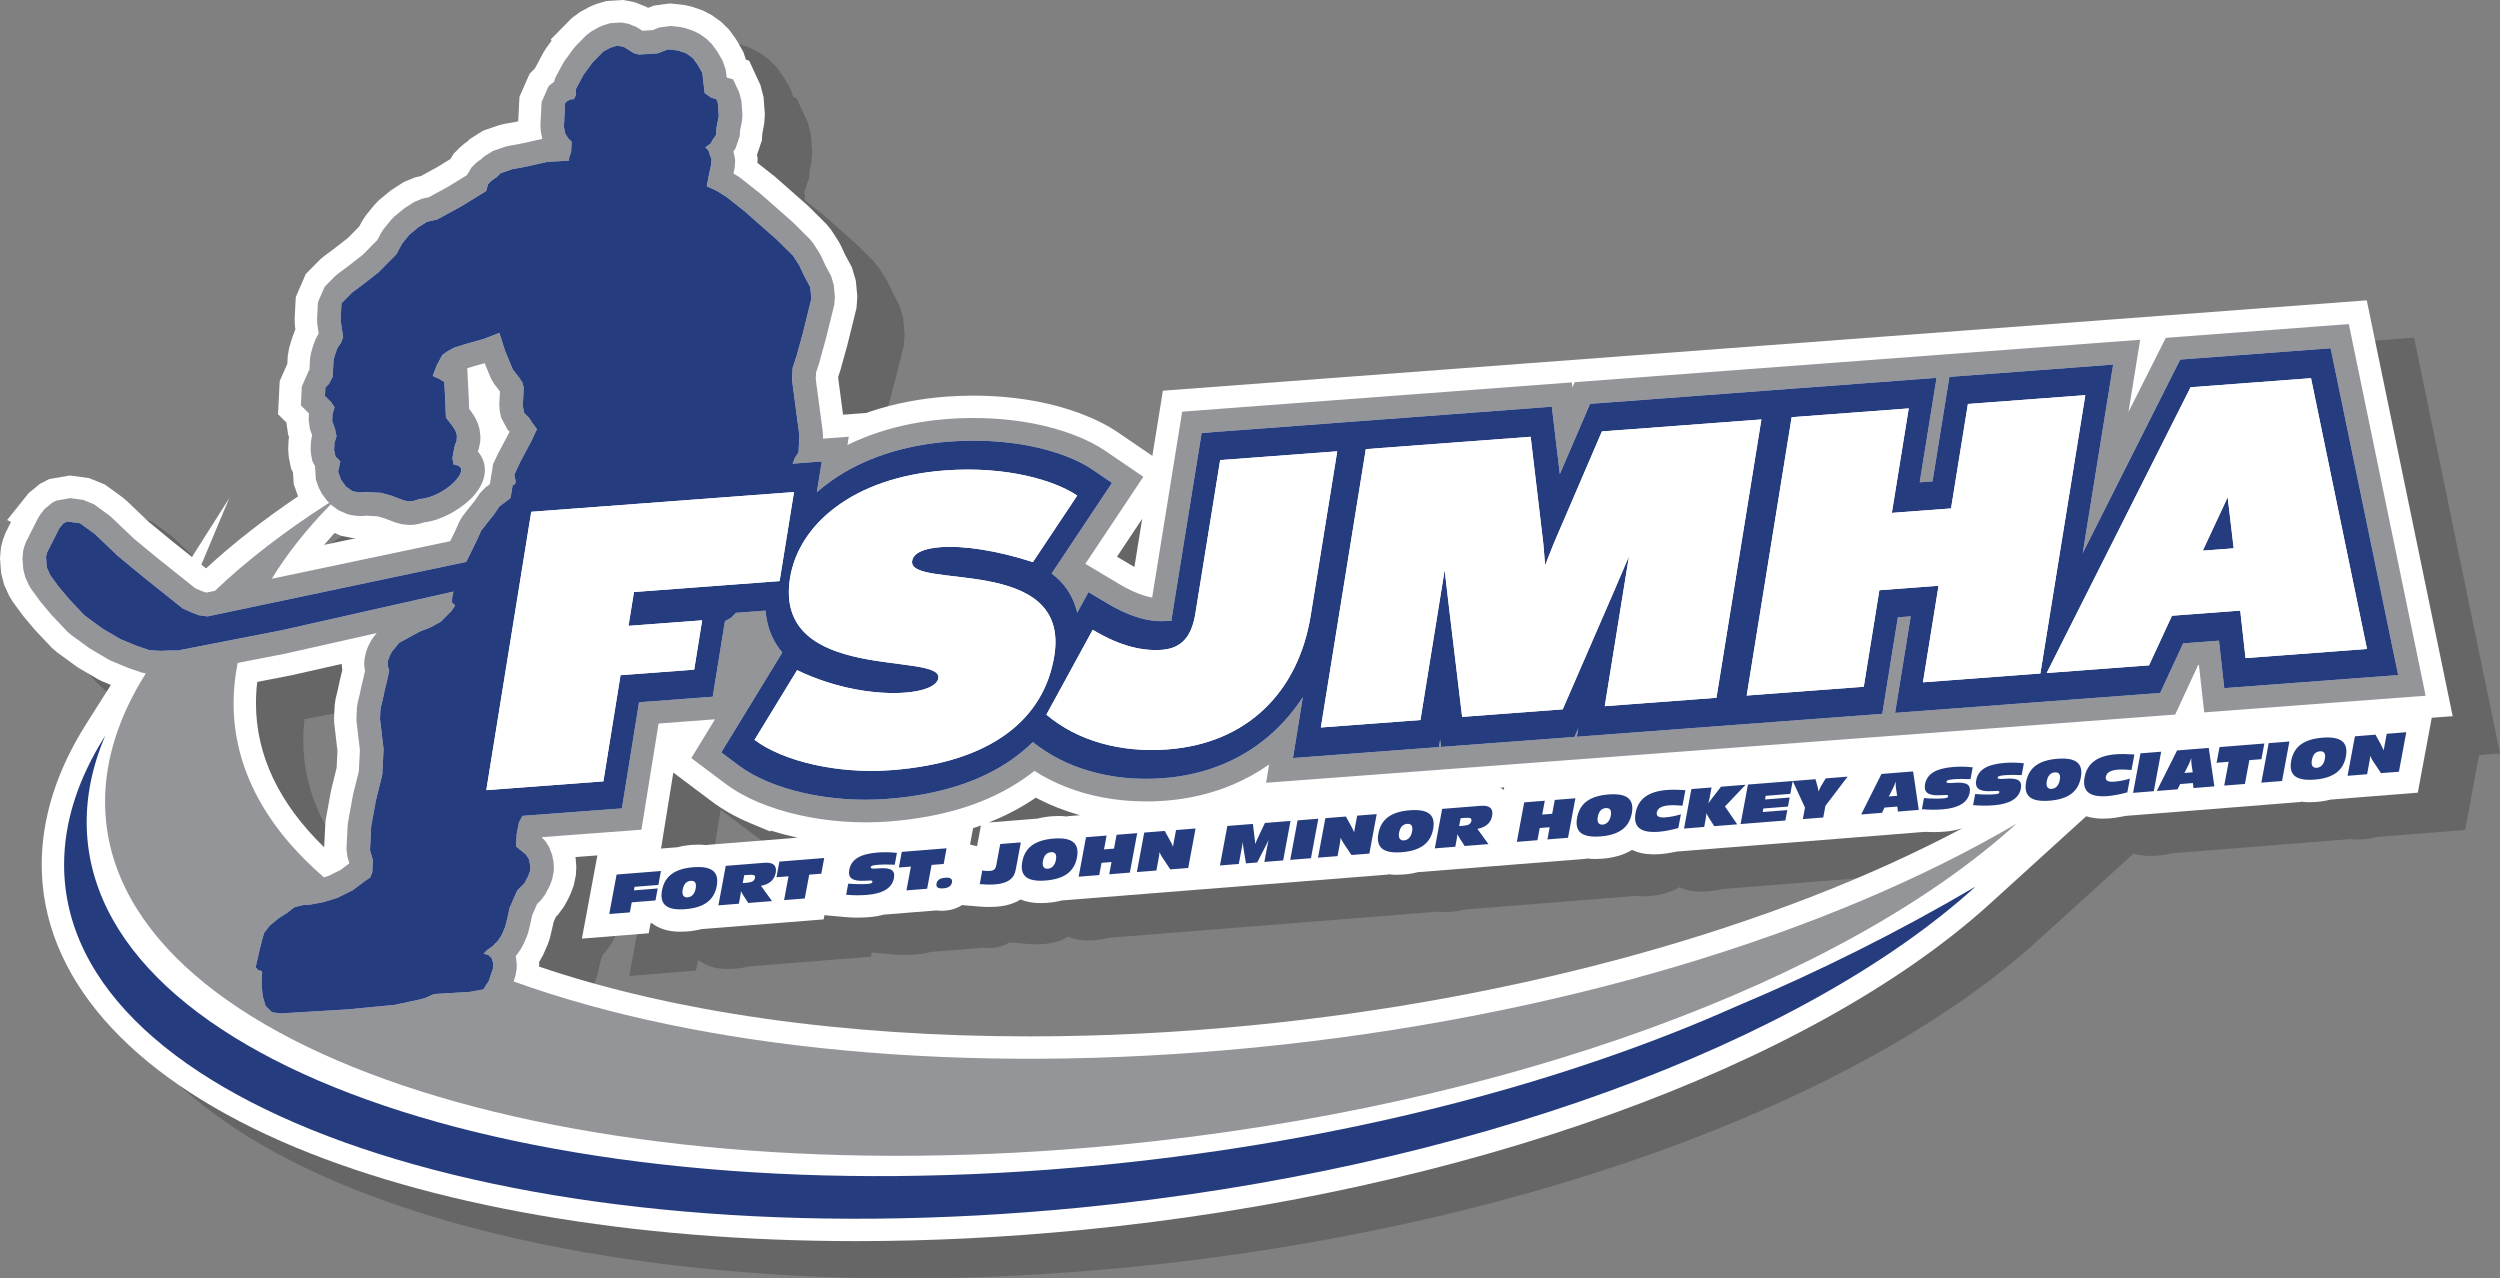 <?xml version="1.0" encoding="utf-8"?>
<!-- Generator: Adobe Illustrator 16.0.0, SVG Export Plug-In . SVG Version: 6.00 Build 0)  -->
<!DOCTYPE svg PUBLIC "-//W3C//DTD SVG 1.1//EN" "http://www.w3.org/Graphics/SVG/1.1/DTD/svg11.dtd">
<svg version="1.1" id="Layer_1_copy" xmlns="http://www.w3.org/2000/svg" xmlns:xlink="http://www.w3.org/1999/xlink" x="0px"
	 y="0px" width="402.159px" height="205.652px" viewBox="-3.612 -3.62 402.159 205.652"
	 enable-background="new -3.612 -3.62 402.159 205.652" xml:space="preserve">
<rect x="-3.612" y="-3.62" width="402.159" height="205.652" fill="#808080" stroke="none"/>
<path opacity="0.2" d="M141.774,202.032c-36.107,0-68.971-5.705-92.538-16.065c-24.844-10.922-38.526-26.723-38.526-44.491
	c0-7.531,2.415-15.161,7.178-22.677l3.952-6.236l-1.418-0.588l-0.698-0.349l-3.055-1.795l-0.523-0.354l-3.012-2.2l-0.786-0.678
	l-2.61-2.768l-0.29-0.323L7.6,101.3l-0.23-0.322L6.023,99.13l-0.59-0.985l-0.766-1.692l-0.484-1.868L4,92.215l0.154-1.763
	l0.287-1.158l0.438-1.183l0.896-1.77l-0.626-0.304l3.46-4.336l1.822-1.492l1.486-0.766l3.333-0.573l3.092,0.421l2.533,1.037
	l1.338,0.964l1.545,1.13l0.551,0.462l3.62,3.448l3.754,3.095l3.2,2.553l6-9.469l-4.485,10.678l0.767,0.612
	c4.283-3.961,9.241-7.842,14.787-11.575l-0.699-1.96l-0.125-1.917l-0.297-0.557l-0.365-1.805l-0.111-1.37l0.078-1.537l0.064-0.39
	l-0.153-0.428l-0.274-1.916l-1.345-1.333l0.265-5.317l1.233-2.797l0.06-1.196l0.218-1.314l0.431-1.449l0.131-0.384l0.394-1.053
	l0.07-0.133l-0.083-0.548L51.4,53.719l0.179-3.554l1.613-3.713l2.323-2.351l0.638-0.527l2.006-1.501l1.806-1.413l1.81-1.83
	l0.468-0.876l0.59-0.895l1.377-1.7l0.769-0.792l1.667-1.38l0.55-0.396l1.759-1.127l1.8-0.746l0.951-0.214l2.617-1.432l2.151-1.322
	l0.495-0.834l0.994-1.004l0.749-0.638l0.463-0.327l0.399-0.403l2.178-1.363l2.478-0.846l0.791-0.198l2.155-0.396l0.187-0.042
	l0.199-3.948l1.636-3.712l0.864-0.872l1.34-2.513l0.416-0.678l0.918-1.254l-0.157-0.178l3.417-3.471l1.314-0.961l1.486-0.813
	l1.037-0.44l1.702-0.522l2.708-0.157l1.854,0.357l1.931,0.769l0.219,0.138l0.924-0.358l2.624-0.353l2.269,0.244l1.249,0.284
	l1.779,0.62l1.425,0.745l1.485,1.066l1.254,1.231l1.007,1.376l0.348,0.546l0.974,1.711l0.408,1.233l0.51,0.143l1.816,3.922
	l0.505,1.932l0.208,2.744l-0.089,1.471l-0.322,1.686l-0.053,1.042l-0.801,2.37l0.109,0.563l-0.036,0.712l2.453,1.943l0.242,0.174
	l5.442,4.796l2.968,2.944l0.77,0.945l1.191,1.855l0.371,0.678l0.694,1.5l1.067,1.981l0.636,2.15l0.237,2.545l-0.132,1.851
	l-1.476,5.968l-1.023,3.689l-0.056,0.226l-0.38,1.152l-0.012,0.227l0.784,5.893l3.706-0.278c0.304-0.107,0.61-0.211,0.918-0.313
	c3.714-1.219,7.73-1.997,11.934-2.312c1.465-0.11,2.948-0.166,4.41-0.166c0.997,0,2.005,0.026,2.995,0.077
	c2.446,0.124,4.859,0.409,7.17,0.846c2.449,0.464,4.794,1.11,6.969,1.92c2.336,0.87,4.446,1.928,6.103,3.06l5.553,3.79l1.694-10.489
	l161.486-12.121l32.174-2.415l1.836,8.909l11.986,57.987l-3.371,0.253l-2.242,12.05l-14.033,1.115
	c-0.705,0.185-1.465,0.31-2.279,0.375c-0.389,0.03-0.756,0.045-1.102,0.045c-0.482,0-0.941-0.029-1.379-0.09l-0.008,0.049
	l-20.43,1.628l-7.824,0.618c-0.232,0.052-0.463,0.099-0.686,0.141c-0.643,0.123-1.268,0.209-1.852,0.256
	c-0.375,0.029-0.729,0.044-1.064,0.044c-0.99,0-1.887-0.13-2.68-0.387l-15.383,13.979c-29.105,26.453-85.104,46.594-146.14,52.564
	C165.834,201.425,153.621,202.031,141.774,202.032z M90.722,157.879c21.691,7.345,48.87,11.217,78.856,11.217
	c11.657,0.001,23.684-0.598,35.745-1.777c42.984-4.202,84.125-15.657,114.371-31.713c-0.855,0.286-1.818,0.47-2.902,0.557
	c-0.594,0.047-1.203,0.07-1.813,0.07l-0.172-0.001c-0.383-0.003-0.77-0.016-1.154-0.038l-24.041,1.914l-15.965,1.268
	c-0.227,0.051-0.451,0.097-0.672,0.14c-0.654,0.124-1.279,0.21-1.863,0.257c-0.375,0.029-0.727,0.044-1.061,0.044
	c-1.352,0-2.527-0.242-3.51-0.72c-1.287,0.791-2.896,1.27-4.791,1.419c-0.387,0.03-0.754,0.045-1.098,0.045
	c-0.48,0-0.938-0.029-1.371-0.089l-0.008,0.046l-10.752,0.858l-4.918,0.39l-11.531,0.917c-0.707,0.186-1.469,0.311-2.283,0.374
	c-0.387,0.031-0.754,0.046-1.102,0.046c-0.477,0-0.932-0.029-1.365-0.089l-0.008,0.049l-5.121,0.405v0.004l-15.045,1.193
	l-11.301,0.898l-5.409,0.43l-12.4,0.986l-3.249,0.256c-0.708,0.187-1.473,0.313-2.29,0.377c-0.387,0.031-0.755,0.046-1.102,0.046
	c-1.224,0-2.301-0.194-3.22-0.579c-0.401,0.251-0.835,0.462-1.301,0.632c-0.757,0.276-1.608,0.452-2.538,0.524
	c-0.374,0.029-0.767,0.045-1.181,0.045l-0.316-0.003c-0.484-0.01-1-0.036-1.548-0.083l-2.555-0.221
	c-0.754,0.515-1.67,0.817-2.722,0.9c-0.188,0.015-0.366,0.021-0.533,0.021c-0.282,0-0.554-0.02-0.817-0.059l-8.497,0.676
	c-0.734,0.204-1.542,0.341-2.433,0.411c-0.6,0.047-1.211,0.071-1.816,0.071l-0.164-0.001c-0.647-0.005-1.308-0.039-1.971-0.1
	l-3.169-0.289l-0.126,0.677l-10.758,0.856l-8.917,0.711c-0.705,0.184-1.463,0.308-2.275,0.371c-0.385,0.031-0.753,0.046-1.1,0.046
	c-1.892,0-3.433-0.464-4.581-1.379l-0.207,0.017l-0.301,1.615l-10.748,0.854l2.493-13.384l-3.539,0.266l0.037,0.181l0.112,1.373
	l-0.068,1.337l-0.35,1.688l-0.453,1.209l-0.306,0.678l-0.78,1.459l-0.961,1.313l-0.368,0.372l-0.371,0.845l-0.254,1.158l-0.38,1.544
	l-0.309,0.902l-0.745,1.696l-0.521,0.937l-0.128,0.187l0.032,0.26L90.722,157.879z M110.338,138.881l2.612-0.208
	c0.707-0.185,1.469-0.311,2.285-0.375c0.388-0.03,0.755-0.045,1.1-0.045c0.479,0,0.935,0.029,1.368,0.088l0.009-0.047l14.608-1.161
	c-0.144-0.03-0.288-0.062-0.431-0.093c-1.348-0.299-2.656-0.649-3.914-1.05l-0.068,0.146l-3.209-1.335
	c-2.322-0.978-4.406-2.154-6.195-3.497l-6.19-4.646L110.338,138.881z M45.383,112.076c-0.139,1.151-0.208,2.298-0.208,3.43
	c0,8.324,3.687,16.106,10.97,23.169l0.192-3.861l0.089-0.724l0.838-4.598l0.885-3.582l0.137-2.739l-0.525-4.478l-0.022-0.909
	l0.097-1.943l0.153-1.072l0.343-1.389l0.344-1.606l0.354-1.441l0.037-0.172l-0.09-0.75l0.012-0.237l-8.001,1.805l-0.101,0.026
	L45.383,112.076z M161.171,138.505l0.622-3.338c-0.415,0.149-0.833,0.293-1.257,0.432l-0.492,2.643L161.171,138.505z
	 M170.623,130.694c-2.28,1.566-4.814,2.904-7.565,3.994l7.853-0.625c0.704-0.185,1.463-0.309,2.274-0.374
	c0.391-0.031,0.759-0.046,1.105-0.046c0.478,0,0.933,0.029,1.366,0.089l0.008-0.047l2.1-0.167c-0.127-0.035-0.254-0.07-0.38-0.106
	c-2.173-0.621-4.264-1.439-6.214-2.433C170.988,130.886,170.806,130.792,170.623,130.694z M245.348,129.086
	c0.209,0.119,0.391,0.244,0.551,0.368l0.076-0.415L245.348,129.086z M185.808,93.199c0.232,0.138,0.458,0.268,0.677,0.389
	l1.25-7.741l-4.052,6.083L185.808,93.199z M57.821,88.113c-0.583,0.639-1.146,1.28-1.69,1.922l5.131-1.081l-0.664-0.043
	l-1.694-0.326L57.821,88.113z"/>
<path fill="#FFFFFF" d="M134.163,196.032c-36.107,0-68.971-5.705-92.538-16.065c-24.844-10.922-38.526-26.723-38.526-44.491
	c0-7.531,2.415-15.161,7.178-22.677l3.952-6.236l-1.418-0.588l-0.698-0.349l-3.055-1.795l-0.523-0.354l-3.012-2.2l-0.786-0.678
	l-2.61-2.768l-0.29-0.323L-0.012,95.3l-0.23-0.323l-1.347-1.847l-0.59-0.985l-0.766-1.692l-0.484-1.868l-0.184-2.369l0.154-1.763
	l0.287-1.158l0.438-1.183l0.896-1.77l-0.626-0.304l3.46-4.336l1.822-1.492l1.486-0.766l3.333-0.573l3.092,0.421l2.533,1.037
	l1.338,0.964l1.545,1.13l0.551,0.462l3.62,3.448l3.754,3.095l3.2,2.553l6-9.469l-4.485,10.678l0.767,0.612
	c4.283-3.961,9.241-7.842,14.787-11.575l-0.699-1.96l-0.125-1.917l-0.297-0.557l-0.365-1.805l-0.111-1.37l0.078-1.537l0.064-0.39
	l-0.153-0.428l-0.274-1.916l-1.345-1.333l0.265-5.317l1.233-2.797l0.06-1.196l0.218-1.314l0.431-1.449l0.131-0.384l0.394-1.053
	l0.07-0.133l-0.083-0.548l-0.043-1.104l0.179-3.554l1.613-3.713l2.323-2.351l0.638-0.527l2.006-1.501l1.806-1.413l1.81-1.83
	l0.468-0.876l0.59-0.895l1.377-1.7l0.769-0.792l1.667-1.38l0.55-0.396l1.759-1.127l1.8-0.746l0.951-0.214l2.617-1.432l2.151-1.322
	l0.495-0.834l0.994-1.004l0.749-0.638l0.463-0.327l0.399-0.403l2.178-1.363l2.478-0.846l0.791-0.198l2.155-0.396l0.187-0.042
	l0.199-3.948l1.636-3.712l0.864-0.872l1.34-2.513l0.416-0.678l0.918-1.254l-0.157-0.178l3.417-3.471l1.314-0.961l1.486-0.813
	l1.037-0.44l1.702-0.522l2.708-0.157l1.854,0.357l1.931,0.769l0.219,0.138l0.924-0.358l2.624-0.353l2.269,0.244l1.249,0.284
	l1.779,0.62l1.425,0.745l1.485,1.066l1.254,1.231l1.007,1.376l0.348,0.546l0.974,1.711l0.408,1.233l0.51,0.143l1.816,3.922
	l0.505,1.932l0.208,2.744l-0.089,1.471l-0.322,1.686l-0.053,1.042l-0.801,2.37l0.109,0.563l-0.036,0.712l2.453,1.943l0.242,0.174
	l5.442,4.796l2.968,2.944l0.77,0.945l1.191,1.855l0.371,0.678l0.694,1.5l1.067,1.981l0.636,2.15l0.237,2.545l-0.132,1.851
	l-1.476,5.968l-1.023,3.689l-0.056,0.226l-0.38,1.152l-0.012,0.227l0.784,5.893l3.706-0.278c0.304-0.107,0.61-0.211,0.918-0.313
	c3.714-1.219,7.73-1.997,11.934-2.312c1.465-0.11,2.948-0.166,4.41-0.166c0.997,0,2.005,0.026,2.995,0.077
	c2.446,0.124,4.859,0.409,7.17,0.846c2.449,0.464,4.794,1.11,6.969,1.92c2.336,0.87,4.446,1.928,6.103,3.06l5.553,3.79l1.694-10.489
	l161.485-12.121l32.174-2.415l1.837,8.909l11.985,57.987l-3.37,0.253l-2.243,12.05l-14.032,1.115
	c-0.705,0.185-1.466,0.31-2.279,0.375c-0.39,0.03-0.757,0.045-1.102,0.045c-0.482,0-0.942-0.029-1.379-0.09l-0.009,0.049
	l-20.43,1.628l-7.823,0.618c-0.233,0.052-0.463,0.099-0.686,0.141c-0.644,0.123-1.269,0.209-1.852,0.256
	c-0.375,0.029-0.729,0.044-1.064,0.044c-0.99,0-1.887-0.13-2.681-0.387l-15.382,13.979c-29.106,26.453-85.104,46.594-146.14,52.564
	C158.222,195.425,146.009,196.031,134.163,196.032z M83.11,151.879c21.691,7.345,48.87,11.217,78.856,11.217
	c11.657,0.001,23.684-0.598,35.745-1.777c42.984-4.202,84.124-15.657,114.371-31.713c-0.856,0.286-1.818,0.47-2.902,0.557
	c-0.595,0.047-1.203,0.07-1.813,0.07l-0.171-0.001c-0.384-0.003-0.77-0.016-1.154-0.038L282,132.107l-15.964,1.268
	c-0.228,0.051-0.452,0.097-0.673,0.14c-0.654,0.124-1.279,0.21-1.862,0.257c-0.375,0.029-0.728,0.044-1.061,0.044
	c-1.353,0-2.528-0.242-3.511-0.72c-1.287,0.791-2.896,1.27-4.791,1.419c-0.387,0.03-0.753,0.045-1.098,0.045
	c-0.479,0-0.937-0.029-1.37-0.089l-0.009,0.046l-10.752,0.858l-4.917,0.39l-11.531,0.917c-0.707,0.186-1.47,0.311-2.284,0.374
	c-0.386,0.031-0.754,0.046-1.101,0.046c-0.478,0-0.933-0.029-1.365-0.089l-0.009,0.049l-5.121,0.405v0.004l-15.044,1.193
	l-11.302,0.898l-5.409,0.43l-12.4,0.986l-3.249,0.256c-0.708,0.187-1.473,0.313-2.29,0.377c-0.387,0.031-0.755,0.046-1.102,0.046
	c-1.224,0-2.301-0.194-3.22-0.579c-0.401,0.251-0.835,0.462-1.301,0.632c-0.757,0.276-1.608,0.452-2.538,0.524
	c-0.374,0.029-0.767,0.045-1.181,0.045l-0.316-0.003c-0.484-0.01-1-0.036-1.548-0.083l-2.555-0.221
	c-0.754,0.515-1.67,0.817-2.722,0.9c-0.188,0.015-0.366,0.021-0.533,0.021c-0.282,0-0.554-0.02-0.817-0.059l-8.497,0.676
	c-0.734,0.204-1.542,0.341-2.433,0.411c-0.6,0.047-1.211,0.071-1.816,0.071l-0.164-0.001c-0.647-0.005-1.308-0.039-1.971-0.1
	l-3.169-0.289l-0.126,0.677l-10.758,0.856l-8.917,0.711c-0.705,0.184-1.463,0.308-2.275,0.371c-0.385,0.031-0.753,0.046-1.1,0.046
	c-1.892,0-3.433-0.464-4.581-1.379l-0.207,0.017l-0.301,1.615l-10.748,0.854l2.493-13.384l-3.539,0.266l0.037,0.181l0.112,1.373
	l-0.068,1.337l-0.35,1.688l-0.453,1.209l-0.306,0.678l-0.78,1.459l-0.961,1.313l-0.368,0.372l-0.371,0.845l-0.254,1.158l-0.38,1.544
	l-0.309,0.902l-0.745,1.696l-0.521,0.937l-0.128,0.187l0.032,0.26L83.11,151.879z M102.726,132.881l2.612-0.208
	c0.707-0.185,1.469-0.311,2.285-0.375c0.388-0.03,0.755-0.045,1.1-0.045c0.479,0,0.935,0.029,1.368,0.088l0.009-0.047l14.608-1.161
	c-0.144-0.03-0.288-0.062-0.431-0.093c-1.348-0.299-2.656-0.649-3.914-1.05l-0.068,0.146l-3.209-1.335
	c-2.322-0.978-4.406-2.154-6.195-3.497l-6.19-4.646L102.726,132.881z M37.771,106.076c-0.139,1.151-0.208,2.298-0.208,3.43
	c0,8.324,3.687,16.106,10.97,23.169l0.192-3.861l0.089-0.724l0.838-4.598l0.885-3.582l0.137-2.739l-0.525-4.478l-0.022-0.909
	l0.097-1.943l0.153-1.072l0.343-1.389l0.344-1.606l0.354-1.441l0.037-0.172l-0.09-0.75l0.012-0.237l-8.001,1.805l-0.101,0.026
	L37.771,106.076z M153.56,132.505l0.622-3.338c-0.415,0.149-0.833,0.293-1.257,0.432l-0.492,2.643L153.56,132.505z M163.011,124.694
	c-2.28,1.566-4.814,2.904-7.565,3.994l7.853-0.625c0.704-0.185,1.463-0.309,2.274-0.374c0.391-0.031,0.759-0.046,1.105-0.046
	c0.478,0,0.933,0.029,1.366,0.089l0.008-0.047l2.1-0.167c-0.127-0.035-0.254-0.07-0.38-0.106c-2.173-0.621-4.264-1.439-6.214-2.433
	C163.376,124.886,163.194,124.792,163.011,124.694z M237.737,123.086c0.208,0.119,0.391,0.244,0.55,0.368l0.077-0.415
	L237.737,123.086z M178.196,87.199c0.232,0.138,0.458,0.268,0.677,0.389l1.25-7.741l-4.052,6.083L178.196,87.199z M50.209,82.113
	c-0.583,0.639-1.146,1.28-1.69,1.922l5.131-1.081l-0.664-0.043l-1.694-0.326L50.209,82.113z"/>
<path fill="#939598" d="M79.005,154.257l0.299-0.906l0.178-1.011l0.042-0.821l-0.149-1.219l-0.03-0.104l0.236-0.295l0.588-0.854
	l0.356-0.64l0.616-1.402l0.208-0.608l0.342-1.388l0.029-0.117l0.278-1.297l0.457-1.039l0.329-0.749l0.649-0.656l0.653-0.892
	l0.603-1.129l0.208-0.461l0.314-0.838l0.237-1.145l0.042-0.822l-0.075-0.921l-0.219-1.079l-0.519-1.308l-0.506-0.79l-0.644-0.714
	l9.452-0.71l3.727-0.278l2.864-0.216l0.461-2.854l0.746-4.62l1.551-9.603l5.26-0.396l3.727-0.279l0.089-0.008l-2.089,3.421
	l-1.722,2.819l2.65,1.989l2.809,2.107c1.571,1.18,3.409,2.207,5.43,3.058l0.006-0.013c2,0.84,4.217,1.534,6.565,2.054
	c2.273,0.502,4.66,0.852,7.074,1.021c2.355,0.164,4.769,0.169,7.168-0.011c4.467-0.335,8.479-1.088,12.045-2.209
	c3.771-1.185,7.059-2.793,9.874-4.767c0.583-0.408,1.108-0.799,1.575-1.166c0.785,0.502,1.587,0.963,2.403,1.378
	c1.753,0.893,3.617,1.621,5.571,2.18c2.006,0.574,4.133,0.97,6.359,1.182c2.192,0.208,4.418,0.23,6.65,0.063
	c3.939-0.295,7.599-1.184,10.941-2.6c2.074-0.879,4.018-1.962,5.82-3.231l-0.476,2.937l4.603-0.345l3.733-0.279l16.017-1.201
	l3.729-0.28l0.229-0.019l0.106-0.008l2.647-0.197l14.779-1.109l4.43-0.332l3.732-0.28l17.965-1.349l3.354-0.252l0.375-0.028h0.002
	l1.141-0.085l18.83-1.414l3.636-0.271l2.154-0.161l3.733-0.28l14.176-1.063h0.005l0.473-0.036l5.251-0.395l16.458-1.234l2.544-0.191
	l2.137-0.16l0.904-1.951l1.395-3.019l1.396-3.012l0.122-0.01l0.114,1.026l0.347,3.112l0.391,3.501l3.506-0.264l2.676-0.2
	l19.533-1.467l5.767-0.433l4.136-0.311l-0.838-4.057l-1.316-6.364l-9.002-43.556l-0.549-2.659l-0.649-3.15l-3.188,0.239l-2.41,0.182
	l-19.371,1.454l-2.42,0.182l-2.053,0.154l-0.93,1.843l-1.439,2.857l-3.634,7.217l0.388-2.398l0.752-4.655l0.736-4.555l-4.604,0.346
	l-3.734,0.281l-18.885,1.417l-3.727,0.279l-2.865,0.215l-2.932,0.22l-18.83,1.413l-3.728,0.28l-1.144,0.085l-25.647,1.925
	l-2.656,0.199l-2.208,0.166l-0.363,0.845l-0.097-0.81l-3.483,0.262l-2.664,0.2l-26.514,1.99l-3.728,0.278l-3.384,0.254
	l-16.319,1.226l-3.727,0.28l-2.864,0.215l-0.461,2.853l-0.746,4.621l-3.624,22.438c-0.409-0.076-0.826-0.182-1.25-0.313
	c-0.678-0.21-1.348-0.473-2.005-0.78c-0.689-0.32-1.398-0.705-2.118-1.134l-2.995-1.788l-2.378-1.42l4.438-6.661l2.897-4.349
	l1.992-2.99l-2.977-2.032l-3.152-2.151c-1.351-0.923-3.153-1.849-5.327-2.658c-1.869-0.695-4.016-1.308-6.384-1.757
	c-2.037-0.386-4.275-0.666-6.686-0.788c-2.211-0.114-4.538-0.098-6.95,0.083c-4.037,0.303-7.741,1.047-11.081,2.143
	c-1.787,0.586-3.468,1.272-5.04,2.044l0.215-1.333l-4.159,0.313l0.016-0.332l-0.03-0.668l-0.396-2.981l-0.396-2.98l-0.351-2.636
	l0.052-1.041l0.493-1.494l0.045-0.179l1-3.61l0.03-0.104l0.684-2.771l0.343-1.387l0.342-1.387l0.089-1.248l-0.177-1.9l-0.431-1.456
	l-0.942-1.75l-0.689-1.489l-0.252-0.461l-1.013-1.578l-0.52-0.639l-2.599-2.576l-0.164-0.164l-2.612-2.302l-2.612-2.303
	l-0.164-0.118l-2.886-2.286l-0.327-0.237l-0.925-0.582l0.158-0.737l0.074-0.608l0.041-0.822l-0.27-1.397l0.341-0.494l0.668-1.977
	l0.04-0.793l0.325-1.703l0.06-0.995l-0.165-2.175l-0.342-1.308l-0.246-0.531l-0.737-1.592l-1.038-0.29l-0.141-1.196l-0.476-1.439
	l-0.752-1.321l-0.237-0.372l-0.766-1.046l-0.847-0.832l-1.053-0.756l-0.966-0.505l-1.34-0.467l-0.847-0.192l-1.628-0.175
	l-1.768,0.237l-1.107,0.43l-1.06,0.063l-0.571,0.035l-0.153-0.096l-0.793-0.499l-1.308-0.521L96.388,0l-1.827,0.105l-1.108,0.34
	l-0.699,0.297l-1.122,0.614L90.74,2.009L89.879,2.88l0.007,0.008l-0.854,0.863L88.66,4.182l-1.464,2l-0.282,0.46L85.71,8.9
	l-0.179,0.637l-0.633,0.472l-0.287,0.29l-1.1,2.496l-0.138,2.74l-0.055,1.096l0.074,0.921l0.219,1.08l0.035,0.09l-0.108,0.016
	l-3.254,0.731l-2.111,0.389l-0.534,0.134l-1.942,0.663l-1.471,0.921l-0.33,0.333l-0.588,0.414l-0.505,0.431l-0.575,0.581
	l-0.723,1.219l-2.848,1.75l0.005,0.007l-3.284,1.797l-1.143,0.257l-1.218,0.505l-1.409,0.903l-0.372,0.268l-1.423,1.178l-0.52,0.535
	l-1.163,1.436l-0.401,0.608l-0.636,1.192l-0.762,0.771l-1.579,1.597l-2.048,1.601l-1.936,1.448l-0.431,0.356l-0.861,0.871
	l-0.862,0.872L47.53,45l-0.069,1.37l-0.069,1.37l0.029,0.743l0.205,1.354l0.03,0.198l-0.089,0.129l-0.431,0.817l-0.313,0.838
	l-0.089,0.267l-0.329,1.113l-0.148,0.892l-0.082,1.645l-0.009,0.185l-0.124,0.125l-1.1,2.496l-0.027,0.548l-0.041,0.822l-0.084,1.68
	l1.199,1.188l0.101,0.1l-0.053,1.061l0.208,1.456l0.36,1.007l-0.051,0.174l-0.147,0.892l-0.055,1.097l0.075,0.921l0.218,1.08
	l0.44,0.825l-0.017,0.078l0.134,2.064l0.478,1.34l0.521,0.966l0.766,1.047l0.376,0.369c-7.056,4.508-13.226,9.251-18.373,14.159
	l-1.325,0.279l-0.278-0.039l-0.717-0.273l-0.859-0.379l-5.681-4.535l-0.005,0.005l-4.175-3.441l-3.632-3.459l-0.372-0.313
	L12.475,78.2H12.46l-0.966-0.704l-1.708-0.699l-1.378-0.19H8.393l-0.689-0.093l-2.243,0.386l-0.656,0.338l-1.233,1.01l-0.413,0.517
	l0.002,0.001l-0.194,0.24l-0.431,0.668l-1.964,3.882l-0.297,0.802l-0.171,0.689L0,86.235l0.033,0.435v0.016l0.103,1.302l0.327,1.263
	l0.553,1.223l0.4,0.668l1.276,1.75l0.148,0.208l1.757,2.101l0.148,0.163l2.482,2.632l0.535,0.461l2.896,2.115l0.313,0.209
	l2.86,1.681l0.475,0.237l2.585,1.071l0.223,0.089l2.102,0.719l0.631,0.123c-4.267,6.765-6.558,13.704-6.558,20.652
	c0,39.288,73.179,63.992,163.414,55.168c62.329-6.097,116.512-26.6,144.069-51.645c-30.061,17.677-73.898,31.255-122.71,36.026
	C151.192,169.485,108.909,165.057,79.005,154.257z M49.605,77.513l0.205,0.201l1.054,0.757l1.5,0.653l1.081,0.208l0.936,0.061
	l0.902-0.055l1.812,0.094l1.015,0.282l1.743,0.657l0.327,0.104l0.807,0.225l1.233,0.134l0.821-0.049l0.876-0.164l0.711-0.218
	c3.078-0.372,6.343-2.421,8.007-4.323c0.631-0.722,1.12-1.501,1.411-2.278c0.542-1.454,0.472-2.895-0.354-4.213
	c-0.132-0.21-0.278-0.405-0.438-0.59l0.146-0.39l0.237-1.146l0.041-0.821l-0.147-1.219l-0.232-0.806l-0.446-1.011l-0.506-0.789
	l-0.208-0.297l-0.274-0.349l-0.072-1.755v-0.029l-0.136-2.725l-0.099-1.98l-0.067-0.042l1.329-0.407l1.53-0.428l1.024,2.467
	l0.52,0.892l0.922,1.172l-0.028,0.571l-0.083,1.644l0.075,0.922l0.218,1.08l1.04,1.945l0.34,0.34l-0.779,1.459l-0.902,1.693
	l-0.104,0.179l-0.818,1.755l-0.042,0.004l-0.021,0.134l-0.035,0.074l-0.054,0.476l-0.351,2.169l-0.078,0.483l-0.718,0.536
	l-0.861,0.893l-0.891,1.301l-1.03,1.273l-0.075,0.089l-0.875,1.145l-0.46,0.787l-0.616,1.403l-0.857,1.747l-28.701,6.046
	C42.584,85.423,45.773,81.42,49.605,77.513z M55.1,104.328l-0.175,0.814l-0.313,1.267l-0.029,0.119l-0.356,1.66l-0.313,1.268
	l-0.104,0.729l-0.082,1.644l0.015,0.609l0.191,1.627l0.19,1.628l0.16,1.355l-0.079,1.58l-0.091,1.809l-0.942,3.814l-0.044,0.237
	l-0.754,4.143l-0.06,0.49l-0.095,1.919l-0.096,1.918l0.148,1.218l0.286,0.992l-0.006,0.12l-1.386,1.037l-1.962,0.97l-0.71,0.219
	c-9.334-8.063-14.53-17.518-14.53-28.009c0-2.163,0.222-4.325,0.656-6.482l7.863-1.533l0.118-0.03l14.387-3.241l-0.51,0.63
	l-0.4,0.608l-0.301,0.563l-0.208,0.445l-0.314,0.839l-0.238,1.158l-0.042,0.822L55.1,104.328z M78.356,142.444L78,144.104
	l-0.34,1.387l-0.615,1.402l-0.588,0.854l-0.862,0.871l-0.848,0.597l-0.575,0.581l0.808,0.226l0.52,0.516l0.232,0.805l-0.041,0.822
	l-0.644,1.951l-0.89,1.419l-2.202,0.405l-1.642,0.099l-4.104,0.246l-1.396,0.63l-1.382,0.356l-3.584,0.761l-7.674,0.734
	l-5.472,0.327l-3.556,0.214l-1.642,0.099h-0.001H41.5l-1.354-0.192l-0.52-0.515l-0.52-0.516l-0.464-1.61l-0.178-1.901l0.096-1.919
	l-0.26-0.257l-0.27,0.018l0,0h-0.003l-0.26-0.259l-0.26-0.258l0.698-3.047l0.342-1.386l0.329-1.112l0.875-1.146l1.422-1.179
	l1.409-0.903l1.136-0.889l1.382-0.355l1.094-0.065l2.202-0.405l2.217-0.679l2.517-1.244l1.984-1.483l0.848-0.599l0.315-0.839
	l0.041-0.821l0.055-1.097l-0.465-1.609l0.097-1.919l0.096-1.918l0.753-4.143l1.03-4.159l0.109-2.191l0.096-1.918l-0.191-1.627
	l-0.191-1.629l-0.191-1.628l0.083-1.644l0.342-1.387l0.356-1.66l0.342-1.386l0.356-1.66l-0.232-0.808l0.041-0.821l0.315-0.839
	l0.301-0.563l1.162-1.438l1.684-0.92l1.683-0.921l1.668-0.646l1.683-0.92l1.148-1.161l0.574-0.581l0.588-0.855l-0.519-0.515
	l0.042-0.822l0.195-0.911l-27.562,6.21l-6.077,1.187l-10.706,2.088l-1.138-0.014l-1.585,0.066l-1.826-0.107l-2.102-0.72
	l-2.585-1.069l-2.86-1.683l-2.896-2.114L7.51,92.762L5.753,90.66l-1.276-1.75l-0.552-1.221l-0.103-1.302l-0.034-0.436l0.172-0.689
	l1.963-3.882l0.207-0.257l0.413-0.516l0.656-0.338H7.2l0,0l0.689,0.094l1.377,0.191l0.966,0.703l1.448,1.059l3.688,3.512
	l4.376,3.606l6.067,4.843l1.413,0.624l1.171,0.446l1.379,0.189l41.62-8.768l0.23-0.47l1.519-3.096l0.616-1.403l0.876-1.145
	l1.162-1.436l0.952-1.392l1.634-1.223l0.144-0.146l0.341-2.112l0.35-0.026l0.125-0.505l-0.219-1.08l0.917-1.967l0.902-1.693
	l0.903-1.693l0.917-1.967l-0.766-1.047l-0.504-0.786l-0.776-0.77l0-0.001l-0.004-0.004l-0.219-1.08l0.082-1.645l0.069-1.37
	l-0.232-0.806l-0.506-0.79l-1.026-1.304l-1.217-2.933l-0.941-2.94l-2.5,0.969l-2.49,0.696l-2.216,0.679L68.394,52.9l-0.848,0.597
	l-0.903,1.693l-0.628,1.674l1.06,0.479l0.793,0.499v0.004l0.005,0.003l0.136,2.724l0.123,2.997l1.025,1.305l0.506,0.789l0.232,0.805
	l-0.041,0.822l-0.314,0.839l-0.37,1.935l0.218,1.075c0.441,0.031,0.75,0.138,0.943,0.3c1.365,1.124-2.841,4.985-6.401,5.222
	L62.822,77l-0.82,0.049l-0.807-0.225l-1.874-0.707l-1.614-0.45l-2.448-0.126l-1.094,0.065l-1.081-0.208l-1.054-0.756l-0.003-0.004
	l-0.002-0.001l-0.766-1.048l-0.479-1.337l0.355-1.659l-0.774-0.768v-0.001l-0.005-0.004l-0.218-1.08l0.055-1.095l0.328-1.112
	l-0.219-1.08l-0.478-1.337l0.055-1.096l0.328-1.112l-0.504-0.787l-0.517-0.512l-0.52-0.516v-0.001l-0.005-0.005l0.042-0.821
	l0.027-0.549l0.575-0.58l0.3-0.564l0.302-0.564l0.055-1.096l0.082-1.644l0.329-1.112l0.314-0.838l0.589-0.855l0.314-0.839
	l-0.205-1.354l-0.205-1.354l0.068-1.37l0.068-1.37l0.862-0.871l0.861-0.871l1.984-1.485l2.271-1.775l1.724-1.741l1.148-1.162
	l0.903-1.693l1.163-1.436l1.423-1.179l1.409-0.903l1.655-0.372l3.926-2.148l3.94-2.422l0.328-1.112l0.575-0.581l0.848-0.598
	l0.574-0.581l1.942-0.663l2.203-0.405l3.311-0.744l1.915-0.115l1.641-0.1l0.028-0.548l0.314-0.838l0.027-0.548l0.027-0.548
	l0.028-0.547l-0.515-0.511l-0.002-0.003l-0.003-0.003l-0.506-0.789l-0.219-1.079l0.056-1.097l0.137-2.74l0.288-0.29l0.561-0.307
	l0.547-0.033l0.301-0.563l0.055-1.097l1.204-2.258l1.464-2l0.861-0.871l0.863-0.872l1.122-0.613l1.108-0.339l1.081,0.208
	l0.794,0.499l0.793,0.499l0.807,0.225l1.368-0.082l1.642-0.098l1.668-0.647l1.628,0.175l1.34,0.466l1.053,0.757l0.001,0.002
	l0.007,0.005l0.766,1.047l0.752,1.321l0.191,1.627l0.191,1.625l1.046,0.75l0.807,0.225l0.002,0.005l0.005,0.001l0.246,0.532
	l0.164,2.175l-0.37,1.936l-0.055,1.096l-0.589,0.854l-0.301,0.564l-0.848,0.597l0.519,0.516l0.233,0.806l0.246,0.532l-0.041,0.822
	l-0.356,1.66l-0.37,1.932l1.593,0.72l1.586,0.998l2.886,2.285l0.003,0.002l0.005,0.004l2.612,2.302l2.612,2.302l2.598,2.576
	l1.012,1.578l0.738,1.595l0.998,1.854l0.178,1.901l-0.342,1.386l-0.342,1.387l-0.684,2.772l-1,3.61l-0.644,1.951l-0.096,1.918
	l0.396,2.981l0.396,2.98l0.396,2.981l-0.068,1.37l-0.069,1.37l-0.588,0.854l-0.315,0.839l-0.064,0.094l0.962-0.071l3.734-0.28
	l-0.745,4.659l-0.046,0.282c0.791-0.69,1.635-1.351,2.533-1.975c4.747-3.297,11.071-5.584,18.773-6.163
	c4.787-0.358,9.079-0.038,12.693,0.648c4.601,0.873,8.175,2.376,10.327,3.845l3.152,2.152l-2.898,4.349l-6.813,10.228
	c1.979,1.469,3.472,3.489,4.109,6.314l1.815-3.324l2.995,1.788c1.619,0.966,3.265,1.76,4.922,2.271
	c1.538,0.476,3.091,0.703,4.647,0.586c0.55-0.041,0.751,0.004,0.773-0.021c0.012-0.015,0.036-0.313,0.135-0.929l3.985-24.673
	l0.746-4.62l3.728-0.28l18.83-1.413l0.873-0.064l3.727-0.279l26.515-1.99l2.664-0.199l0.362,3.07l0.923,7.781l3.497-8.132
	l1.369-3.183l2.656-0.198l25.647-1.925l1.144-0.087l3.728-0.278l18.829-1.413l3.734-0.28l-0.752,4.655l-1.963,12.151l2.063-0.154
	l1.969-12.188l0.746-4.62l3.729-0.279l18.885-1.417l3.733-0.281l-0.752,4.655l-4.147,25.677l14.244-28.284l1.438-2.856l2.418-0.183
	l19.372-1.454l2.41-0.182l0.55,2.659l9.001,43.556l1.314,6.364l-5.766,0.433l-19.533,1.467l-2.678,0.2l-0.346-3.11l-0.506-4.528
	l-5.764,0.433l-2.298,4.962l-1.396,3.02l-2.545,0.19l-16.459,1.235l-5.25,0.394l-14.652,1.102l-3.734,0.28l0.752-4.655l1.758-10.875
	l-2.063,0.154l-1.763,10.909l-0.746,4.62l-3.727,0.28l-18.83,1.413l-1.519,0.113l-3.353,0.252l-17.965,1.349l-3.734,0.28l0.224-1.38
	l-0.61,1.407l-2.643,0.198l-16.18,1.215l-2.646,0.198l-0.143-1.177l-0.193,1.202l-3.727,0.279l-16.018,1.201l-3.734,0.28
	l0.752-4.654l0.832-5.152c-1.303,2.011-2.825,3.837-4.555,5.457c-4.658,4.361-10.718,7.05-17.917,7.59
	c-4.129,0.31-8.097-0.074-11.74-1.117c-3.434-0.981-6.552-2.557-9.219-4.691c-1.029,1.011-2.167,1.954-3.413,2.828
	c-4.918,3.448-11.585,5.681-20.106,6.319c-4.543,0.341-9.122-0.026-13.188-0.926c-4.248-0.94-7.984-2.491-10.602-4.456l-2.809-2.108
	l2.504-4.099l6.844-11.207l0.465-0.763c-1.46-1.708-2.445-3.898-2.704-6.735l-4.744,0.355l-0.811,0.82L113,96.316l-1.215,7.524
	l-0.746,4.62l-3.728,0.279l-8.123,0.61l-2.012,12.456l-0.746,4.619l-3.728,0.279l-12.265,0.921l-0.571,1.071l-0.37,1.934
	l-0.037,0.73l-0.06,1.186l1.572,1.271l0.506,0.789l0,0.002l0,0.001l0.218,1.08l-0.041,0.82l-0.315,0.84l-0.602,1.129l-1.149,1.161
	l-0.616,1.401L78.356,142.444z"/>
<path fill="#253C7F" d="M275.581,158.319c13.26-5.571,26.166-12.007,38.603-19.32c-27.558,25.045-81.74,45.549-144.07,51.646
	C79.877,199.468,6.699,174.763,6.699,135.475c0-6.981,2.312-13.953,6.619-20.75l-0.018,0.043c-0.177,0.417-0.347,0.834-0.509,1.251
	l-0.083,0.217c-0.077,0.202-0.152,0.404-0.225,0.605l-0.015,0.041l-0.078,0.217l-0.005,0.016c-0.058,0.163-0.115,0.327-0.17,0.491
	c-0.041,0.12-0.081,0.24-0.121,0.359l-0.111,0.344c-0.042,0.134-0.084,0.269-0.125,0.401c-0.047,0.154-0.093,0.31-0.138,0.463
	c-0.04,0.136-0.079,0.271-0.116,0.406l-0.083,0.303c-0.047,0.176-0.093,0.352-0.138,0.526l-0.076,0.305
	c-0.044,0.182-0.087,0.36-0.128,0.541l-0.047,0.21c-0.045,0.203-0.088,0.406-0.13,0.609l-0.046,0.231
	c-0.038,0.191-0.074,0.385-0.108,0.576l-0.033,0.19c-0.035,0.203-0.068,0.406-0.1,0.61l-0.03,0.199
	c-0.031,0.212-0.061,0.426-0.088,0.638l-0.015,0.123c-0.03,0.24-0.059,0.481-0.083,0.724l-0.007,0.067
	c-0.024,0.246-0.046,0.491-0.064,0.736l-0.005,0.06c-0.019,0.248-0.034,0.495-0.047,0.742l-0.004,0.085
	c-0.012,0.249-0.022,0.498-0.028,0.747l-0.001,0.029c-0.006,0.265-0.01,0.525-0.01,0.789c0,0.614,0.018,1.226,0.054,1.831
	c0.035,0.606,0.088,1.21,0.159,1.811c0.071,0.599,0.159,1.194,0.264,1.786c0.105,0.593,0.227,1.18,0.367,1.765
	c0.14,0.584,0.297,1.164,0.47,1.741c0.174,0.575,0.363,1.147,0.57,1.717c0.207,0.567,0.43,1.133,0.67,1.692
	c0.239,0.562,0.495,1.117,0.768,1.669v0.001c0.271,0.553,0.561,1.101,0.864,1.645c0.305,0.544,0.625,1.084,0.961,1.619
	c0.335,0.535,0.687,1.065,1.055,1.593v0.001c0.367,0.525,0.749,1.049,1.147,1.566v0.001c0.397,0.518,0.812,1.03,1.24,1.54
	c0.428,0.509,0.872,1.014,1.33,1.514s0.932,0.996,1.419,1.486c0.488,0.49,0.99,0.978,1.507,1.459c0.518,0.48,1.049,0.958,1.595,1.43
	c0.545,0.472,1.105,0.938,1.679,1.401c0.574,0.463,1.162,0.919,1.764,1.371c0.602,0.452,1.217,0.9,1.846,1.344
	c0.629,0.441,1.271,0.88,1.928,1.312v0.001c0.656,0.434,1.325,0.859,2.008,1.282c0.683,0.422,1.378,0.839,2.087,1.251
	c0.708,0.412,1.43,0.818,2.163,1.22c0.735,0.401,1.482,0.798,2.241,1.188c0.76,0.391,1.532,0.774,2.316,1.155v0.001
	c0.785,0.379,1.581,0.754,2.39,1.121v0.002c0.809,0.367,1.629,0.731,2.461,1.09c0.832,0.357,1.677,0.71,2.534,1.057
	c0.856,0.347,1.724,0.688,2.604,1.022c0.879,0.336,1.77,0.665,2.671,0.987c0.902,0.324,1.815,0.644,2.74,0.954
	c0.924,0.313,1.859,0.618,2.806,0.918c0.946,0.301,1.903,0.596,2.87,0.883c0.967,0.288,1.946,0.57,2.934,0.848
	c0.988,0.276,1.987,0.546,2.996,0.811c1.009,0.265,2.028,0.521,3.057,0.772c1.029,0.251,2.067,0.497,3.116,0.734
	c1.049,0.238,2.107,0.473,3.175,0.697c1.068,0.228,2.146,0.447,3.232,0.66c1.086,0.214,2.183,0.42,3.288,0.621
	c1.105,0.2,2.219,0.394,3.342,0.581c1.123,0.187,2.256,0.368,3.396,0.542s2.289,0.342,3.447,0.502
	c1.157,0.161,2.324,0.313,3.499,0.462c1.174,0.146,2.355,0.287,3.547,0.421c1.19,0.133,2.389,0.26,3.596,0.379
	c1.206,0.12,2.42,0.232,3.642,0.339c1.222,0.105,2.452,0.203,3.688,0.295c1.236,0.093,2.481,0.177,3.732,0.253
	c1.251,0.077,2.51,0.146,3.775,0.211c1.265,0.063,2.538,0.117,3.817,0.165c1.279,0.05,2.565,0.09,3.858,0.122
	c1.293,0.033,2.591,0.061,3.896,0.078c1.306,0.02,2.617,0.03,3.935,0.033c1.318,0.004,2.641,0,3.971-0.011
	c1.33-0.012,2.666-0.031,4.007-0.06c1.341-0.025,2.688-0.061,4.04-0.104c1.353-0.042,2.71-0.092,4.072-0.149
	c1.363-0.058,2.731-0.123,4.105-0.196c1.373-0.073,2.751-0.155,4.134-0.244c1.383-0.09,2.771-0.188,4.163-0.292
	c1.392-0.105,2.789-0.22,4.191-0.341c1.402-0.121,2.807-0.252,4.217-0.39c0.843-0.082,1.686-0.168,2.527-0.258
	c0.501-0.053,1.001-0.106,1.5-0.16c0.28-0.031,0.561-0.061,0.841-0.092C215.235,179.231,248.833,170.23,275.581,158.319z
	 M145.532,139.345l0.713-3.83l1.945-0.154l0.469-2.521l-7.211,0.573l-0.469,2.521l1.94-0.155l-0.714,3.831L145.532,139.345z
	 M102.295,138.734l0.417-2.241l-7.135,0.567l-1.183,6.352l3.314-0.264l0.301-1.615l3.822-0.304l0.358-1.926l-3.822,0.305
	l0.106-0.571L102.295,138.734z M120.419,138.159c-0.395,0.351-0.936,0.59-1.617,0.717l1.775,2.454l-3.826,0.305l-0.89-1.385
	c-0.036-0.061-0.079-0.137-0.129-0.229c-0.05-0.094-0.098-0.191-0.148-0.297c-0.016,0.156-0.034,0.314-0.057,0.474
	c-0.022,0.157-0.049,0.313-0.077,0.471l-0.202,1.085l-3.296,0.264l1.183-6.354l6.21-0.493c0.711-0.057,1.221,0.053,1.529,0.325
	c0.308,0.274,0.407,0.708,0.297,1.297C121.067,137.355,120.817,137.812,120.419,138.159z M117.838,137.596
	c0.04-0.212-0.013-0.354-0.154-0.426c-0.144-0.071-0.436-0.091-0.878-0.056l-0.704,0.057l-0.237,1.266l0.637-0.052
	c0.438-0.034,0.757-0.111,0.96-0.231C117.666,138.033,117.791,137.847,117.838,137.596z M148.122,139.284
	c0.421-0.033,0.745-0.128,0.975-0.285s0.37-0.379,0.425-0.669c0.054-0.29-0.009-0.495-0.186-0.62
	c-0.177-0.125-0.475-0.17-0.896-0.137c-0.419,0.033-0.743,0.128-0.975,0.285c-0.23,0.158-0.372,0.38-0.426,0.669
	c-0.054,0.29,0.009,0.496,0.187,0.62C147.405,139.272,147.703,139.317,148.122,139.284z M318.86,119.102
	c-1.413,0.112-2.488,0.395-3.227,0.845c-0.74,0.451-1.188,1.097-1.344,1.937c-0.109,0.584-0.021,1.018,0.262,1.3
	c0.281,0.282,0.791,0.439,1.527,0.471c0.237,0.008,0.539,0.003,0.9-0.016c0.361-0.021,0.579-0.031,0.652-0.034
	c0.152,0,0.259,0.017,0.316,0.051c0.059,0.036,0.078,0.097,0.063,0.182c-0.018,0.097-0.079,0.165-0.184,0.21
	c-0.104,0.046-0.291,0.08-0.559,0.102c-0.436,0.034-0.918,0.048-1.448,0.041c-0.528-0.008-1.095-0.035-1.698-0.083l-0.334,1.786
	c0.557,0.052,1.112,0.08,1.668,0.085c0.559,0.004,1.114-0.015,1.67-0.06c1.293-0.103,2.306-0.381,3.035-0.833
	c0.729-0.452,1.168-1.075,1.316-1.869c0.113-0.611-0.007-1.042-0.361-1.292c-0.353-0.248-0.99-0.345-1.906-0.286
	c-0.146,0.006-0.34,0.018-0.576,0.036c-0.633,0.052-0.934-0.019-0.899-0.207c0.021-0.113,0.117-0.198,0.285-0.256
	c0.169-0.056,0.513-0.104,1.028-0.146c0.313-0.024,0.668-0.037,1.062-0.036c0.394-0.001,0.892,0.012,1.494,0.038l0.354-1.906
	c-0.529-0.058-1.055-0.094-1.572-0.104C319.866,119.047,319.358,119.062,318.86,119.102z M125.846,140.911l0.714-3.83l1.944-0.155
	l0.47-2.521l-7.211,0.573l-0.469,2.521l1.94-0.154l-0.713,3.831L125.846,140.911z M136.733,135.626
	c0.168-0.056,0.512-0.104,1.028-0.145c0.314-0.025,0.668-0.038,1.062-0.037c0.395,0,0.892,0.012,1.494,0.039l0.355-1.906
	c-0.529-0.058-1.054-0.095-1.573-0.104c-0.519-0.011-1.027,0.006-1.525,0.045c-1.413,0.112-2.488,0.394-3.227,0.845
	c-0.739,0.451-1.187,1.097-1.343,1.938c-0.109,0.584-0.021,1.018,0.261,1.299c0.282,0.282,0.793,0.439,1.529,0.471
	c0.237,0.009,0.538,0.003,0.9-0.017c0.362-0.019,0.58-0.029,0.653-0.032c0.152-0.001,0.259,0.016,0.317,0.051
	s0.078,0.096,0.062,0.182c-0.018,0.097-0.08,0.165-0.184,0.209c-0.103,0.047-0.291,0.08-0.558,0.103
	c-0.435,0.034-0.918,0.047-1.448,0.04c-0.53-0.007-1.096-0.035-1.7-0.082l-0.332,1.786c0.556,0.051,1.112,0.08,1.668,0.085
	c0.558,0.004,1.113-0.016,1.67-0.06c1.293-0.103,2.305-0.381,3.034-0.834c0.73-0.452,1.169-1.075,1.316-1.868
	c0.115-0.611-0.006-1.042-0.36-1.292c-0.355-0.248-0.99-0.345-1.908-0.287c-0.146,0.007-0.338,0.019-0.575,0.037
	c-0.635,0.052-0.935-0.02-0.9-0.208C136.469,135.769,136.564,135.684,136.733,135.626z M111.075,136.451
	c0.619,0.494,0.822,1.313,0.609,2.454c-0.213,1.145-0.732,2.023-1.557,2.633c-0.825,0.61-1.983,0.976-3.478,1.093
	c-1.49,0.119-2.545-0.068-3.162-0.564c-0.617-0.493-0.819-1.315-0.605-2.461c0.212-1.142,0.73-2.018,1.552-2.625
	c0.821-0.61,1.979-0.976,3.473-1.094C109.4,135.768,110.456,135.956,111.075,136.451z M108.219,138.346
	c-0.133-0.207-0.374-0.298-0.721-0.271c-0.348,0.027-0.63,0.159-0.844,0.396c-0.214,0.233-0.363,0.571-0.445,1.012
	c-0.079,0.423-0.049,0.743,0.09,0.961c0.139,0.218,0.373,0.314,0.704,0.288c0.329-0.026,0.604-0.163,0.832-0.411
	s0.381-0.583,0.459-1.004C108.376,138.877,108.351,138.552,108.219,138.346z M380.018,116.07c-0.045,0.245-0.082,0.443-0.109,0.592
	c-0.025,0.151-0.051,0.295-0.074,0.438c-0.051-0.13-0.106-0.264-0.168-0.395c-0.062-0.132-0.142-0.293-0.24-0.482l-0.913-1.662
	l-3.304,0.264l-1.184,6.352l3.141-0.25l0.369-1.981c0.014-0.083,0.037-0.215,0.063-0.396c0.026-0.181,0.051-0.378,0.077-0.59
	c0.05,0.135,0.111,0.271,0.178,0.405c0.066,0.134,0.146,0.27,0.234,0.409l1.318,1.976l2.881-0.229l1.183-6.353l-3.144,0.25
	L380.018,116.07z M351.693,116.694l0.909,6.186l-3.357,0.269l-0.099-0.805l-2.05,0.163l-0.422,0.846l-3.342,0.265l3.268-6.518
	L351.693,116.694z M349.118,120.617l-0.18-1.199c-0.021-0.162-0.037-0.333-0.048-0.514c-0.009-0.181-0.013-0.371-0.009-0.57
	c-0.077,0.221-0.153,0.423-0.229,0.611c-0.077,0.188-0.155,0.359-0.233,0.515l-0.641,1.264L349.118,120.617z M360.153,122.279
	l3.334-0.265l1.184-6.353l-3.334,0.265L360.153,122.279z M360.639,115.984l-7.211,0.573l-0.469,2.521l1.938-0.154l-0.713,3.83
	l3.327-0.265l0.713-3.83l1.943-0.154L360.639,115.984z M330.51,119.002c0.619,0.494,0.822,1.313,0.609,2.454
	c-0.213,1.146-0.732,2.024-1.558,2.633c-0.823,0.61-1.983,0.975-3.478,1.094c-1.49,0.118-2.545-0.069-3.162-0.564
	c-0.616-0.494-0.818-1.316-0.604-2.461c0.212-1.142,0.729-2.018,1.552-2.626c0.821-0.61,1.979-0.975,3.473-1.093
	C328.836,118.319,329.892,118.507,330.51,119.002z M327.653,120.897c-0.133-0.207-0.373-0.297-0.721-0.271
	c-0.348,0.028-0.629,0.159-0.844,0.396c-0.215,0.233-0.362,0.571-0.444,1.013c-0.079,0.423-0.05,0.742,0.09,0.961
	c0.14,0.217,0.373,0.314,0.704,0.287c0.328-0.026,0.605-0.163,0.832-0.411c0.229-0.248,0.381-0.583,0.459-1.004
	C327.811,121.429,327.786,121.104,327.653,120.897z M340.708,117.568l-1.183,6.352l3.334-0.265l1.183-6.354L340.708,117.568z
	 M335.711,120.541c0.32-0.186,0.777-0.302,1.373-0.35c0.287-0.022,0.611-0.03,0.977-0.021c0.365,0.007,0.77,0.031,1.209,0.073
	l0.465-2.495c-0.623-0.043-1.179-0.066-1.666-0.072c-0.488-0.005-0.931,0.009-1.328,0.04c-1.48,0.117-2.633,0.48-3.461,1.09
	c-0.83,0.608-1.349,1.477-1.559,2.604c-0.211,1.132-0.008,1.95,0.609,2.451c0.617,0.502,1.656,0.694,3.115,0.578
	c0.455-0.036,0.946-0.104,1.469-0.204c0.527-0.1,1.088-0.23,1.686-0.393l0.41-2.212c-0.428,0.133-0.854,0.24-1.276,0.322
	c-0.421,0.081-0.843,0.139-1.267,0.172c-0.502,0.04-0.861-0.008-1.084-0.14c-0.221-0.135-0.303-0.355-0.243-0.664
	C335.202,120.986,335.392,120.728,335.711,120.541z M200.223,132.639l-0.445,2.392l3.023-0.24l1.184-6.352l-4.117,0.327L198.809,131
	l-0.068,0.146c-0.22,0.461-0.371,0.797-0.453,1.006c-0.004-0.238-0.029-0.567-0.08-0.988c-0.008-0.063-0.013-0.109-0.016-0.139
	l-0.259-2.105l-4.114,0.328l-1.183,6.353l3.029-0.241l0.453-2.429c0.039-0.215,0.073-0.408,0.1-0.582
	c0.025-0.174,0.052-0.351,0.074-0.533c0.017,0.171,0.033,0.341,0.056,0.508c0.021,0.172,0.048,0.356,0.079,0.556l0.392,2.388
	l1.804-0.145l1.275-2.477c0.122-0.237,0.227-0.446,0.313-0.625s0.17-0.355,0.254-0.535c-0.055,0.253-0.104,0.478-0.146,0.676
	S200.245,132.517,200.223,132.639z M263.482,126.284c0.319-0.186,0.776-0.302,1.372-0.35c0.288-0.022,0.611-0.03,0.979-0.021
	c0.365,0.008,0.769,0.032,1.207,0.074l0.465-2.496c-0.623-0.043-1.178-0.067-1.666-0.072c-0.486-0.005-0.93,0.008-1.328,0.04
	c-1.48,0.117-2.633,0.48-3.461,1.089c-0.83,0.61-1.348,1.478-1.559,2.604c-0.211,1.133-0.008,1.95,0.609,2.451
	c0.617,0.502,1.656,0.694,3.115,0.579c0.455-0.036,0.947-0.104,1.471-0.204c0.525-0.101,1.086-0.23,1.684-0.394l0.412-2.212
	c-0.431,0.133-0.857,0.241-1.277,0.322c-0.422,0.081-0.844,0.139-1.268,0.172c-0.5,0.04-0.859-0.007-1.082-0.14
	c-0.222-0.135-0.303-0.354-0.246-0.664C262.971,126.73,263.163,126.471,263.482,126.284z M235.665,128.995
	c-0.396,0.352-0.937,0.59-1.617,0.717l1.775,2.454l-3.826,0.304l-0.891-1.384c-0.036-0.061-0.079-0.137-0.129-0.229
	c-0.049-0.093-0.098-0.191-0.148-0.297c-0.016,0.156-0.033,0.314-0.057,0.474c-0.021,0.157-0.049,0.314-0.078,0.47l-0.201,1.086
	l-3.295,0.263l1.182-6.353l6.211-0.493c0.711-0.057,1.222,0.052,1.529,0.325c0.309,0.274,0.406,0.708,0.297,1.298
	C236.312,128.191,236.062,128.648,235.665,128.995z M233.083,128.431c0.039-0.211-0.013-0.354-0.153-0.427
	c-0.144-0.07-0.437-0.09-0.88-0.055l-0.702,0.056l-0.237,1.267l0.637-0.051c0.438-0.035,0.758-0.112,0.961-0.232
	C232.911,128.868,233.036,128.682,233.083,128.431z M248.627,131.147l1.183-6.353l-3.315,0.265l-0.416,2.226l-1.604,0.128
	l0.414-2.226l-3.313,0.264l-1.184,6.352l3.313-0.264l0.367-1.964l1.604-0.128l-0.366,1.965L248.627,131.147z M273.233,122.933
	l-1.521,1.975c-0.117,0.153-0.217,0.285-0.299,0.4c-0.084,0.115-0.156,0.222-0.22,0.323c0.069-0.285,0.12-0.497,0.151-0.638
	c0.031-0.138,0.055-0.248,0.068-0.325l0.301-1.614l-3.244,0.258l-1.182,6.352l3.246-0.259l0.223-1.198
	c0.021-0.114,0.045-0.253,0.068-0.416c0.021-0.164,0.049-0.371,0.084-0.619c0.039,0.115,0.086,0.229,0.143,0.344
	c0.055,0.113,0.119,0.229,0.188,0.346l0.909,1.417l3.692-0.294l-1.969-2.874l3.325-3.492L273.233,122.933z M258.282,124.746
	c0.618,0.493,0.821,1.313,0.608,2.453c-0.214,1.146-0.731,2.024-1.558,2.634c-0.824,0.61-1.982,0.975-3.478,1.093
	c-1.489,0.118-2.545-0.069-3.162-0.564c-0.616-0.494-0.819-1.315-0.604-2.461c0.211-1.142,0.729-2.019,1.551-2.625
	c0.822-0.61,1.979-0.976,3.474-1.094C256.606,124.063,257.663,124.25,258.282,124.746z M255.424,126.641
	c-0.133-0.207-0.373-0.298-0.721-0.271s-0.629,0.159-0.845,0.395c-0.214,0.234-0.362,0.571-0.444,1.013
	c-0.078,0.423-0.049,0.743,0.09,0.961c0.141,0.218,0.373,0.315,0.705,0.288c0.328-0.026,0.604-0.163,0.832-0.412
	c0.228-0.248,0.381-0.583,0.459-1.003C255.583,127.172,255.557,126.848,255.424,126.641z M289.684,127.884l0.352-1.882l3.564-4.688
	l-3.525,0.28l-0.756,1.258c-0.031,0.052-0.082,0.151-0.152,0.3c-0.07,0.147-0.156,0.334-0.252,0.558
	c-0.016-0.146-0.035-0.286-0.06-0.421c-0.026-0.132-0.058-0.262-0.092-0.386l-0.326-1.178l-3.668,0.292v-0.001l-7.2,0.571
	l-1.184,6.353l7.201-0.573l0.312-1.674l-3.955,0.313l0.104-0.566l3.957-0.314l0.271-1.452l-3.957,0.314l0.11-0.589l3.955-0.314
	l0.386-2.066l1.974,4.272l-0.345,1.854L289.684,127.884z M309.786,121.865c0.168-0.056,0.512-0.104,1.028-0.146
	c0.313-0.024,0.668-0.037,1.062-0.036c0.394,0,0.892,0.012,1.494,0.038l0.354-1.905c-0.53-0.059-1.056-0.094-1.573-0.105
	c-0.52-0.01-1.027,0.006-1.525,0.046c-1.412,0.112-2.488,0.395-3.227,0.845s-1.188,1.097-1.344,1.938
	c-0.108,0.584-0.021,1.017,0.262,1.298c0.281,0.283,0.793,0.44,1.527,0.472c0.238,0.008,0.539,0.004,0.9-0.017
	c0.363-0.02,0.58-0.03,0.653-0.033c0.151-0.001,0.258,0.017,0.315,0.052c0.059,0.034,0.08,0.096,0.063,0.182
	c-0.019,0.095-0.08,0.164-0.185,0.209c-0.104,0.047-0.291,0.08-0.559,0.101c-0.435,0.035-0.918,0.049-1.447,0.041
	c-0.529-0.007-1.096-0.034-1.699-0.082l-0.334,1.786c0.558,0.052,1.113,0.08,1.668,0.085c0.56,0.004,1.115-0.015,1.672-0.059
	c1.292-0.104,2.304-0.382,3.033-0.834s1.168-1.075,1.316-1.868c0.115-0.612-0.006-1.042-0.359-1.292
	c-0.354-0.248-0.99-0.346-1.908-0.287c-0.146,0.006-0.338,0.018-0.575,0.037c-0.634,0.051-0.935-0.02-0.899-0.208
	C309.521,122.007,309.618,121.923,309.786,121.865z M299.047,120.88l5.094-0.404l0.908,6.186l-3.357,0.269l-0.098-0.805
	l-2.051,0.163l-0.42,0.845l-3.342,0.266L299.047,120.88z M300.227,124.503l1.339-0.105l-0.179-1.198
	c-0.021-0.162-0.037-0.334-0.049-0.514c-0.008-0.182-0.012-0.371-0.008-0.57c-0.078,0.219-0.154,0.423-0.229,0.611
	c-0.078,0.188-0.155,0.358-0.233,0.514L300.227,124.503z M373.15,115.611c0.618,0.494,0.822,1.313,0.608,2.454
	c-0.213,1.145-0.731,2.023-1.557,2.633c-0.826,0.611-1.984,0.975-3.478,1.094c-1.49,0.118-2.546-0.069-3.162-0.564
	c-0.617-0.494-0.819-1.316-0.604-2.461c0.211-1.143,0.729-2.019,1.551-2.626c0.822-0.609,1.979-0.976,3.473-1.094
	C371.475,114.929,372.532,115.116,373.15,115.611z M370.292,117.507c-0.131-0.206-0.373-0.297-0.721-0.27
	c-0.347,0.028-0.629,0.16-0.844,0.395c-0.215,0.235-0.361,0.572-0.443,1.013c-0.08,0.424-0.05,0.744,0.09,0.961
	c0.14,0.218,0.373,0.313,0.703,0.288c0.328-0.025,0.604-0.163,0.832-0.411c0.227-0.248,0.381-0.583,0.459-1.003
	C370.45,118.039,370.424,117.715,370.292,117.507z M182.778,134.431c0.015-0.082,0.037-0.216,0.063-0.396
	c0.027-0.181,0.052-0.378,0.079-0.591c0.049,0.136,0.11,0.27,0.177,0.405c0.067,0.134,0.146,0.27,0.234,0.409l1.318,1.976
	l2.88-0.229l1.183-6.352l-3.144,0.25l-0.308,1.652c-0.046,0.244-0.082,0.443-0.109,0.593c-0.026,0.15-0.051,0.295-0.074,0.438
	c-0.051-0.131-0.107-0.263-0.169-0.394c-0.062-0.132-0.141-0.294-0.239-0.483l-0.914-1.662l-3.304,0.264l-1.183,6.352l3.141-0.25
	L182.778,134.431z M169.029,131.842c0.619,0.494,0.822,1.313,0.61,2.454c-0.213,1.146-0.733,2.024-1.557,2.633
	c-0.826,0.611-1.985,0.976-3.478,1.094c-1.491,0.119-2.546-0.069-3.163-0.564c-0.617-0.494-0.819-1.315-0.605-2.461
	c0.212-1.142,0.73-2.018,1.552-2.626c0.821-0.608,1.979-0.974,3.472-1.093C167.354,131.159,168.41,131.347,169.029,131.842z
	 M166.171,133.739c-0.132-0.208-0.373-0.298-0.72-0.271c-0.347,0.028-0.629,0.159-0.844,0.396c-0.215,0.234-0.363,0.572-0.445,1.012
	c-0.079,0.423-0.048,0.743,0.09,0.961c0.14,0.219,0.373,0.314,0.704,0.288c0.329-0.025,0.605-0.163,0.832-0.411
	c0.228-0.248,0.381-0.583,0.459-1.004C166.329,134.27,166.304,133.945,166.171,133.739z M178.139,136.752l1.183-6.352l-3.317,0.264
	l-0.415,2.226l-1.604,0.128l0.414-2.226l-3.312,0.264l-1.183,6.352l3.313-0.263l0.366-1.965l1.604-0.129l-0.365,1.966
	L178.139,136.752z M211.917,132.116c0.015-0.083,0.037-0.216,0.063-0.396s0.052-0.378,0.078-0.591
	c0.049,0.137,0.11,0.271,0.177,0.405s0.146,0.271,0.234,0.41l1.318,1.975l2.881-0.229l1.183-6.353l-3.144,0.25l-0.309,1.652
	c-0.046,0.244-0.082,0.443-0.109,0.592c-0.025,0.151-0.051,0.296-0.074,0.438c-0.051-0.131-0.106-0.264-0.168-0.395
	c-0.063-0.132-0.141-0.293-0.239-0.482l-0.914-1.662l-3.304,0.263l-1.184,6.353l3.141-0.248L211.917,132.116z M156.349,136.23
	c-0.143,0.139-0.368,0.22-0.673,0.244c-0.231,0.019-0.455,0.022-0.667,0.01c-0.213-0.012-0.416-0.04-0.608-0.085l-0.409,2.207
	c0.463,0.04,0.898,0.063,1.307,0.07c0.408,0.008,0.793-0.004,1.148-0.031c0.613-0.048,1.138-0.154,1.58-0.315
	c0.44-0.161,0.803-0.381,1.089-0.662c0.18-0.178,0.324-0.383,0.43-0.616c0.105-0.231,0.197-0.557,0.275-0.974l0.779-4.188
	l-3.313,0.264l-0.627,3.367C156.598,135.853,156.494,136.09,156.349,136.23z M208.456,128.084l-3.334,0.266l-1.184,6.353
	l3.335-0.266L208.456,128.084z M226.321,127.287c0.619,0.494,0.822,1.313,0.61,2.454c-0.214,1.145-0.733,2.024-1.558,2.633
	c-0.826,0.61-1.984,0.976-3.478,1.093c-1.491,0.119-2.546-0.068-3.163-0.563c-0.617-0.494-0.818-1.316-0.605-2.462
	c0.213-1.142,0.73-2.018,1.553-2.625c0.82-0.61,1.979-0.976,3.473-1.093C224.646,126.604,225.704,126.792,226.321,127.287z
	 M223.463,129.182c-0.133-0.207-0.373-0.298-0.721-0.271s-0.629,0.159-0.844,0.396c-0.215,0.233-0.363,0.57-0.445,1.012
	c-0.078,0.423-0.049,0.743,0.09,0.961c0.141,0.218,0.375,0.314,0.705,0.288c0.328-0.026,0.604-0.163,0.832-0.411
	c0.228-0.249,0.381-0.583,0.459-1.004C223.622,129.714,223.596,129.389,223.463,129.182z M78.355,142.441L78,144.104l-0.343,1.387
	l-0.615,1.402l-0.588,0.854l-0.862,0.871l-0.848,0.597l-0.575,0.581l0.808,0.226l0.52,0.516l0.232,0.805l-0.041,0.822l-0.644,1.951
	l-0.89,1.419l-2.202,0.405l-1.642,0.099l-4.104,0.246l-1.396,0.63l-1.382,0.356l-3.584,0.761l-7.674,0.734l-5.472,0.327
	l-3.556,0.214l-1.64,0.099H41.5l-1.354-0.192l-0.52-0.515l-0.52-0.516l-0.464-1.61l-0.178-1.901l0.096-1.919l-0.26-0.257l0,0
	l-0.27,0.018h-0.003l-0.26-0.259l-0.26-0.258l0.698-3.047l0.342-1.386l0.329-1.112l0.875-1.146l1.422-1.179l1.409-0.903l1.136-0.889
	l1.382-0.355l1.094-0.065l2.202-0.405l2.217-0.679l2.517-1.244l1.984-1.483l0.848-0.599l0.315-0.839l0.041-0.821l0.055-1.097
	l-0.465-1.609l0.097-1.919l0.096-1.918l0.753-4.143l1.03-4.159l0.11-2.191l0.096-1.918l-0.191-1.627l-0.191-1.629l-0.191-1.628
	l0.083-1.644l0.342-1.387l0.356-1.66l0.342-1.386l0.356-1.66l-0.232-0.808l0.041-0.821l0.315-0.839l0.301-0.563l1.162-1.438
	l1.684-0.92l1.683-0.921l1.668-0.646l1.683-0.92l1.149-1.162l0.574-0.581l0.588-0.855l-0.519-0.515l0.042-0.822l0.195-0.911
	l-27.562,6.21l-16.783,3.273l-1.138-0.014l-1.585,0.066l-1.826-0.107l-2.102-0.72l-2.585-1.069l-2.86-1.683l-2.896-2.114
	l-2.483-2.63L5.753,90.66l-1.276-1.75l-0.552-1.221l-0.103-1.302l-0.034-0.436l0.172-0.689l1.964-3.882l0.207-0.257l0.413-0.516
	L7.2,80.27l0,0l0.689,0.094l1.377,0.191l0.966,0.703l1.448,1.059l3.688,3.512l4.376,3.606l6.067,4.843l1.413,0.624l1.171,0.446
	l1.379,0.189l41.62-8.768l0.23-0.47l1.519-3.096l0.616-1.403l0.876-1.145l1.162-1.436l0.952-1.392l1.634-1.223l0.144-0.146
	l0.341-2.112l0.35-0.026l0.125-0.505l-0.219-1.08l0.917-1.967l0.902-1.693l0.903-1.693l0.917-1.967l-0.766-1.047l-0.504-0.786
	l-0.002-0.003l-0.775-0.768l-0.004-0.004l-0.219-1.08l0.082-1.645l0.069-1.37l-0.232-0.806l-0.506-0.79l-1.026-1.304l-1.217-2.933
	l-0.941-2.94l-0.002-0.007l-2.503,0.97l-2.49,0.696l-2.216,0.679l-1.122,0.614l-0.848,0.597l-0.903,1.693l-0.629,1.677l0.006,0.003
	l1.06,0.479l0.793,0.499v0.004l0.136,2.721l0.123,2.997l1.025,1.305l0.506,0.789l0.232,0.805l-0.041,0.822l-0.314,0.839l-0.37,1.935
	l0.219,1.08c0.001,0,0.002,0,0.004,0.001c0.441,0.031,0.75,0.138,0.943,0.3c1.346,1.13-2.851,4.979-6.406,5.216l-1.108,0.339
	l-0.82,0.049l-0.807-0.225l-1.874-0.707l-1.614-0.45l-2.448-0.126L54.16,75.6l-1.081-0.208l-1.052-0.754l-0.002-0.001l-0.766-1.048
	l-0.479-1.337l0.355-1.659l0-0.001l-0.775-0.768l-0.005-0.004l-0.218-1.08l0.055-1.095l0.328-1.112l-0.219-1.08l-0.478-1.337
	l0.055-1.096l0.328-1.112l-0.504-0.787l-0.002-0.003l-0.52-0.515l-0.515-0.511l-0.005-0.005l0.042-0.821l0.027-0.549l0.575-0.58
	l0.3-0.564l0.302-0.564l0.055-1.096l0.082-1.644l0.329-1.112l0.314-0.838l0.589-0.855l0.314-0.839l-0.205-1.354l-0.205-1.354
	l0.068-1.37l0.068-1.37l0.862-0.871l0.861-0.871l1.984-1.485l2.271-1.775l1.724-1.741l1.148-1.162l0.903-1.693l1.163-1.436
	l1.423-1.179l1.409-0.903l1.655-0.372l3.926-2.148l3.94-2.422l0.328-1.112l0.575-0.581l0.848-0.598l0.574-0.581l1.942-0.663
	l2.203-0.405l3.311-0.744l1.915-0.115l1.641-0.1l0.028-0.548l0.314-0.838l0.027-0.548l0.027-0.548l0.028-0.547v-0.001l-0.517-0.513
	l-0.003-0.003l-0.506-0.789l-0.219-1.079l0.056-1.097l0.137-2.74l0.288-0.29l0.561-0.307l0.547-0.033l0.301-0.563l0.055-1.097
	l1.204-2.258l1.464-2l0.861-0.871l0.863-0.872l1.122-0.613l1.108-0.339l1.081,0.208l0.794,0.499l0.793,0.499l0.807,0.225
	l1.368-0.082l1.642-0.098l1.668-0.647l1.628,0.175l1.34,0.466l1.053,0.757l0.001,0.002l0.765,1.045l0.752,1.32l0.191,1.627
	l0.191,1.628l0.008,0.005l1.046,0.75l0.807,0.225l0.002,0.005l0.244,0.527l0.164,2.175l-0.37,1.935l-0.055,1.097l-0.589,0.854
	l-0.301,0.564l-0.848,0.597l0.519,0.516l0.233,0.806l0.246,0.532l-0.041,0.821l-0.356,1.661l-0.37,1.935l0.008,0.004l1.593,0.72
	l1.586,0.998l2.886,2.285l0.003,0.002l2.609,2.299l2.612,2.302l2.598,2.576l1.012,1.578l0.738,1.595l0.998,1.854l0.178,1.9
	l-0.342,1.387l-0.342,1.387l-0.684,2.771l-1,3.611l-0.644,1.951l-0.096,1.918l0.396,2.981l0.396,2.98l0.396,2.981l-0.068,1.37
	l-0.069,1.369l-0.588,0.855l-0.315,0.839l-0.071,0.102l0.015-0.001l0.962-0.071l3.734-0.28l-0.745,4.659l-0.046,0.282
	c0.791-0.69,1.635-1.351,2.533-1.975c4.747-3.297,11.071-5.584,18.773-6.163c4.787-0.358,9.079-0.038,12.693,0.648
	c4.601,0.873,8.175,2.376,10.327,3.845l3.152,2.152l-2.898,4.349l-6.813,10.228c1.979,1.469,3.472,3.489,4.109,6.314l1.815-3.324
	l2.995,1.788c1.619,0.966,3.265,1.76,4.922,2.271c1.538,0.476,3.091,0.703,4.647,0.586c0.55-0.041,0.751,0.004,0.773-0.021
	c0.012-0.015,0.036-0.313,0.135-0.929l3.985-24.673l0.746-4.62l3.728-0.28l18.83-1.413l0.873-0.064l3.727-0.279l26.515-1.99
	l2.664-0.199l0.362,3.07l0.923,7.781l3.497-8.132l1.369-3.183l2.656-0.198l25.647-1.925l1.144-0.087l3.728-0.278l18.829-1.413
	l3.734-0.28l-0.752,4.655l-1.963,12.151l2.063-0.154l1.969-12.188l0.746-4.62l3.729-0.279l18.885-1.417l3.733-0.281l-0.752,4.655
	l-4.147,25.677l14.244-28.284l1.438-2.856l2.418-0.183l19.372-1.454l2.41-0.182l0.55,2.659l9.001,43.556l1.314,6.364l-5.766,0.433
	l-19.533,1.467l-2.678,0.2l-0.346-3.11l-0.506-4.528l-5.764,0.433l-2.298,4.962l-1.396,3.02l-2.545,0.19l-16.459,1.235l-5.25,0.394
	l-14.652,1.102l-3.734,0.28l0.752-4.655l1.758-10.875l-2.063,0.154l-1.763,10.909l-0.746,4.62l-3.727,0.28l-18.83,1.413
	l-1.519,0.113l-3.353,0.252l-17.965,1.349l-3.734,0.28l0.224-1.38l-0.61,1.407l-2.643,0.198l-16.18,1.215l-2.646,0.198l-0.143-1.177
	l-0.193,1.202l-3.727,0.279l-16.018,1.201l-3.734,0.28l0.752-4.654l0.832-5.152c-1.303,2.011-2.825,3.837-4.555,5.457
	c-4.658,4.361-10.718,7.05-17.917,7.59c-4.129,0.31-8.097-0.074-11.74-1.117c-3.434-0.981-6.552-2.557-9.219-4.691
	c-1.029,1.011-2.167,1.954-3.413,2.828c-4.918,3.448-11.585,5.681-20.106,6.319c-4.543,0.341-9.122-0.026-13.188-0.926
	c-4.248-0.94-7.984-2.491-10.602-4.456l-2.809-2.108l2.504-4.099l6.844-11.207l0.465-0.763c-1.46-1.708-2.445-3.898-2.704-6.735
	l-4.744,0.355l-0.005,0l-0.808,0.816L113,96.313l0,0.003l-1.215,7.524l-0.746,4.62l-3.728,0.279l-8.123,0.61l-2.012,12.456
	l-0.746,4.619l-3.728,0.279l-12.265,0.921h-0.004l-0.569,1.068l-0.37,1.934l-0.096,1.918l0.001,0.001l1.572,1.271l0.506,0.789
	l0,0.002l0.217,1.078l-0.041,0.82l-0.315,0.84l-0.602,1.129l-1.149,1.16l-0.616,1.402L78.355,142.441z M325.627,104.643
	l16.459-1.235l3.693-7.981l10.984-0.824l0.852,7.641l19.533-1.467l-9.002-43.557l-19.371,1.454L325.627,104.643z M277.37,108.266
	l18.83-1.413l2.508-15.53l9.524-0.714l-2.509,15.53l18.885-1.42l7.23-44.772l-18.885,1.417l-2.713,16.807l-9.523,0.715l2.714-16.807
	l-18.83,1.413L277.37,108.266z M208.868,113.407l16.016-1.202l3.898-24.135l0.625,5.398l2.188,18.232l16.179-1.214l8.257-19.018
	l2.405-5.626l-3.897,24.136l17.963-1.349l7.23-44.773l-25.648,1.925l-7.703,17.912l-1.441,3.628l-0.29-3.498l-2.036-17.181
	l-26.514,1.989L208.868,113.407z M164.716,111.341c4.996,4.208,11.897,6.158,19.526,5.586c12.771-0.959,21.002-9.225,22.988-21.527
	l4.269-26.421l-18.832,1.413l-3.985,24.673c-0.586,3.63-2.135,5.605-5.382,5.85c-3.842,0.288-7.574-1.092-11.133-3.216
	L164.716,111.341z M123.484,89.332c-2.758,17.075,24.548,11.839,23.853,16.142c-0.195,1.211-2.209,2.092-5.347,2.326
	c-4.545,0.343-11.027-0.565-17.378-3.609l-6.844,11.207c4.585,3.44,13.337,5.519,21.995,4.868
	c16.234-1.219,24.593-8.299,26.222-18.384c2.661-16.471-23.639-10.512-22.868-15.284c0.206-1.278,1.927-2.005,4.524-2.199
	c3.842-0.289,9.263,0.565,14.9,2.4l7.126-10.695c-3.418-2.333-11.144-4.81-21.317-4.045
	C133.578,73.166,124.863,80.794,123.484,89.332z M93.449,122.07l2.758-17.077l11.85-0.889l1.281-7.934l-11.85,0.89l0.88-5.445
	l23.429-1.758l2.313-14.32l-42.26,3.172l-7.232,44.774L93.449,122.07z M354.741,76.358l-4.01,8.603l4.979-0.374L354.741,76.358z"/>
<path fill="#FFFFFF" d="M74.618,123.483l7.232-44.774l42.26-3.172l-2.313,14.32l-23.429,1.758l-0.88,5.445l11.85-0.89l-1.281,7.934
	l-11.85,0.889l-2.758,17.077L74.618,123.483z M147.337,105.473c-0.195,1.211-2.209,2.092-5.347,2.326
	c-4.545,0.343-11.027-0.565-17.378-3.609l-6.844,11.207c4.585,3.44,13.337,5.519,21.995,4.868
	c16.234-1.219,24.593-8.299,26.222-18.384c2.661-16.471-23.639-10.512-22.868-15.284c0.206-1.278,1.927-2.005,4.524-2.199
	c3.842-0.289,9.263,0.565,14.9,2.4l7.126-10.695c-3.418-2.333-11.144-4.81-21.317-4.045c-14.772,1.107-23.487,8.735-24.866,17.273
	C120.726,106.407,148.032,101.171,147.337,105.473z M296.2,106.853l2.508-15.53l9.524-0.714l-2.509,15.53l18.885-1.42l7.23-44.772
	l-18.885,1.417l-2.713,16.807l-9.523,0.715l2.714-16.807l-18.83,1.413l-7.231,44.774L296.2,106.853z M325.627,104.643l23.148-45.97
	l19.371-1.454l9.002,43.557l-19.533,1.467l-0.852-7.641l-10.984,0.824l-3.693,7.981L325.627,104.643z M350.731,84.961l4.979-0.374
	l-0.969-8.229L350.731,84.961z M184.242,116.927c12.771-0.959,21.002-9.225,22.988-21.527l4.269-26.421l-18.832,1.413l-3.985,24.673
	c-0.586,3.63-2.135,5.605-5.382,5.85c-3.842,0.288-7.574-1.092-11.133-3.216l-7.451,13.643
	C169.712,115.549,176.613,117.499,184.242,116.927z M224.883,112.205l3.898-24.135l0.625,5.398l2.188,18.232l16.179-1.214
	l8.257-19.018l2.405-5.626l-3.897,24.136l17.963-1.349l7.23-44.773l-25.648,1.925l-7.703,17.912l-1.441,3.628l-0.29-3.498
	l-2.036-17.181l-26.514,1.989l-7.23,44.774L224.883,112.205z"/>
</svg>
